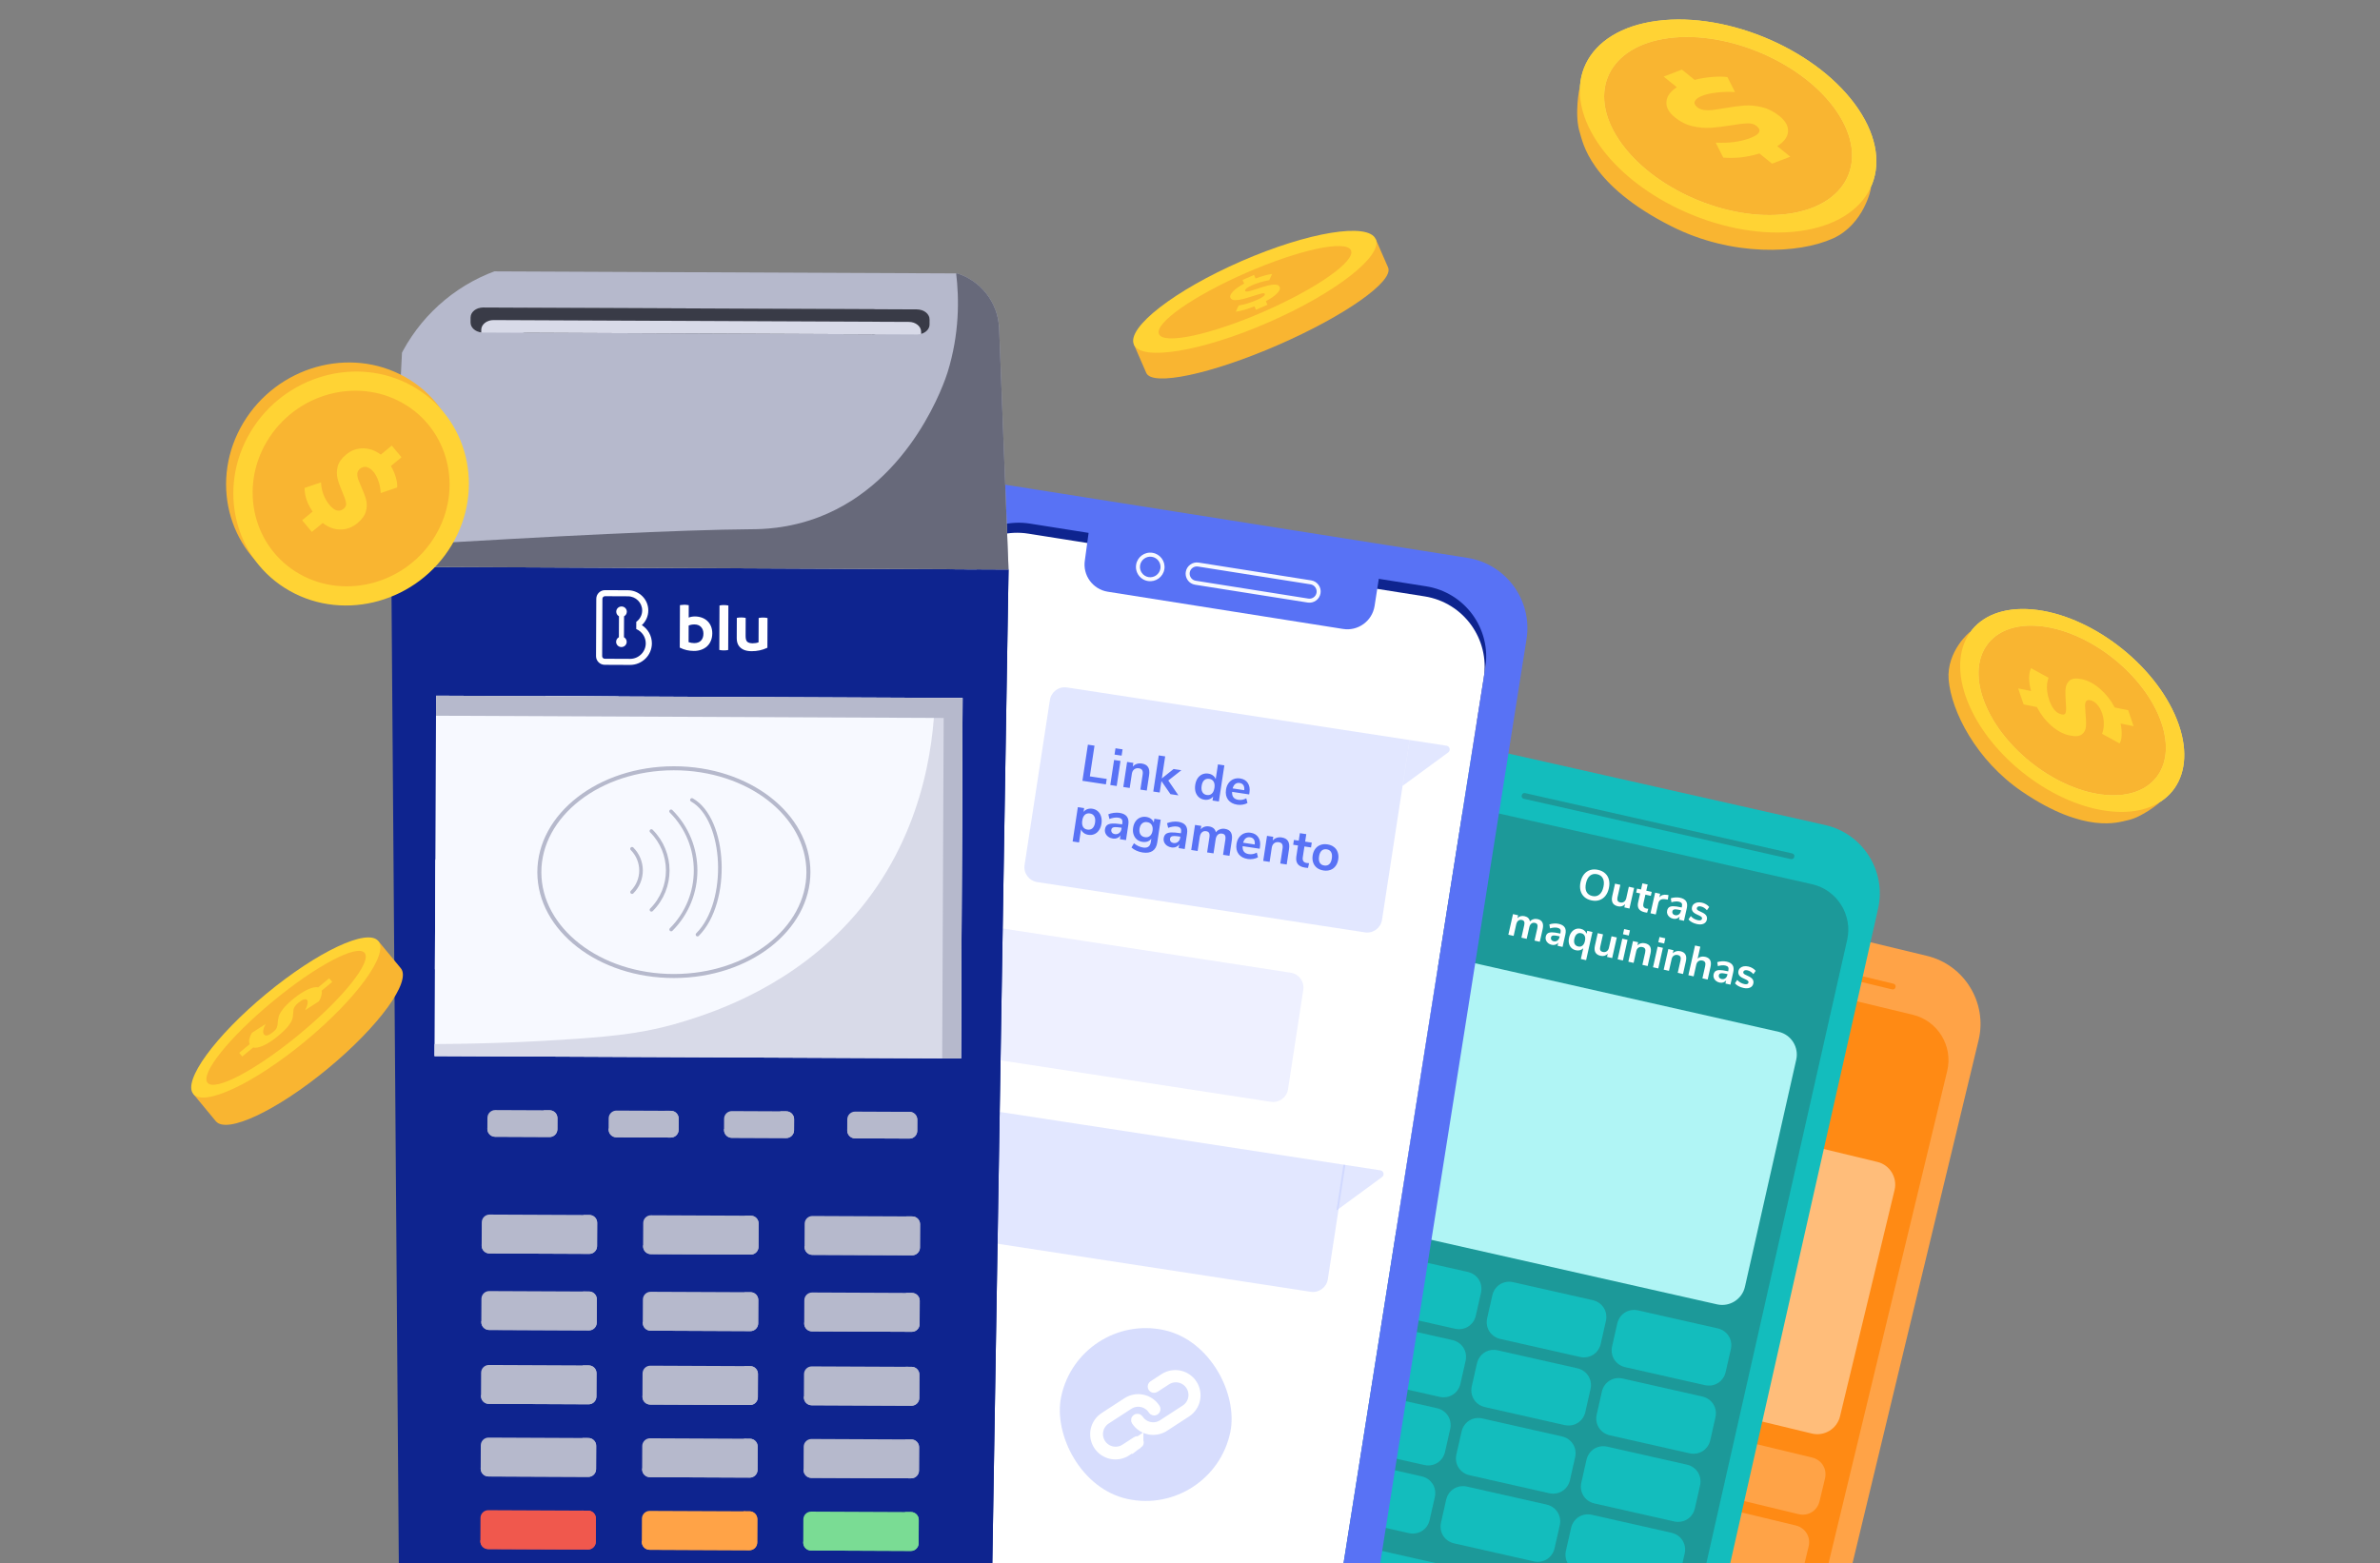 <svg width="274" height="180" viewBox="0 0 274 180" fill="none" xmlns="http://www.w3.org/2000/svg">
<rect x="0" y="0" width="274" height="180" fill="#808080" stroke="none"/>
<g clip-path="url(#clip0_369_5226)">
<g clip-path="url(#clip1_369_5226)">
<path d="M197.983 209.102L161.495 200.307C157.194 199.271 154.524 194.904 155.56 190.604L175.661 107.202C176.698 102.901 181.064 100.231 185.365 101.267L221.853 110.061C226.154 111.098 228.824 115.464 227.788 119.765L207.687 203.167C206.65 207.467 202.284 210.138 197.983 209.102Z" fill="#FFA347"/>
<path d="M217.822 113.915L187.198 106.534C187.002 106.487 186.903 106.325 186.95 106.13C186.997 105.935 187.159 105.836 187.355 105.883L217.979 113.263C218.174 113.311 218.273 113.472 218.226 113.668C218.179 113.863 218.017 113.962 217.822 113.915Z" fill="#FF8A14"/>
<path d="M200.118 200.243L163.63 191.449C160.763 190.758 158.982 187.847 159.673 184.98L177.262 112.003C177.952 109.136 180.864 107.356 183.73 108.047L220.219 116.841C223.086 117.532 224.866 120.443 224.175 123.31L206.587 196.287C205.896 199.154 202.985 200.934 200.118 200.243Z" fill="#FF8A14"/>
<path d="M178.381 167.427L169.259 165.229C168.151 164.962 167.509 163.911 167.775 162.803L168.404 160.197C168.671 159.089 169.722 158.446 170.829 158.713L179.952 160.912C181.059 161.179 181.702 162.23 181.435 163.337L180.807 165.944C180.54 167.051 179.489 167.694 178.381 167.427Z" fill="#FFA347"/>
<path d="M192.715 170.882L183.593 168.684C182.485 168.417 181.842 167.366 182.109 166.258L182.737 163.652C183.004 162.544 184.056 161.901 185.163 162.168L194.285 164.366C195.393 164.633 196.036 165.685 195.769 166.792L195.141 169.399C194.874 170.506 193.823 171.149 192.715 170.882Z" fill="#FFA347"/>
<path d="M207.049 174.337L197.927 172.139C196.819 171.872 196.176 170.821 196.443 169.713L197.071 167.107C197.338 165.999 198.39 165.356 199.497 165.623L208.619 167.821C209.727 168.088 210.37 169.14 210.103 170.247L209.475 172.854C209.208 173.961 208.157 174.604 207.049 174.337Z" fill="#FFA347"/>
<path d="M176.496 175.246L167.374 173.048C166.266 172.781 165.624 171.73 165.89 170.622L166.519 168.016C166.786 166.908 167.837 166.265 168.944 166.532L178.067 168.73C179.174 168.997 179.817 170.049 179.55 171.156L178.922 173.763C178.655 174.87 177.604 175.513 176.496 175.246Z" fill="#FFA347"/>
<path d="M190.831 178.702L181.709 176.503C180.601 176.236 179.958 175.185 180.225 174.077L180.853 171.471C181.12 170.363 182.171 169.72 183.279 169.987L192.401 172.186C193.509 172.453 194.152 173.504 193.885 174.612L193.257 177.218C192.99 178.326 191.938 178.968 190.831 178.702Z" fill="#FFA347"/>
<path d="M205.165 182.156L196.043 179.958C194.935 179.691 194.292 178.64 194.559 177.532L195.188 174.926C195.455 173.818 196.506 173.175 197.613 173.442L206.736 175.641C207.843 175.908 208.486 176.959 208.219 178.066L207.591 180.673C207.324 181.78 206.273 182.423 205.165 182.156Z" fill="#FFA347"/>
<path d="M174.613 183.066L165.491 180.867C164.383 180.6 163.74 179.549 164.007 178.441L164.635 175.835C164.902 174.727 165.953 174.084 167.061 174.351L176.183 176.55C177.291 176.817 177.934 177.868 177.667 178.976L177.039 181.582C176.772 182.69 175.721 183.333 174.613 183.066Z" fill="#FFA347"/>
<path d="M188.947 186.52L179.825 184.322C178.717 184.055 178.074 183.003 178.341 181.896L178.97 179.289C179.237 178.182 180.288 177.539 181.395 177.806L190.518 180.004C191.625 180.271 192.268 181.323 192.001 182.43L191.373 185.037C191.106 186.144 190.055 186.787 188.947 186.52Z" fill="#FFA347"/>
<path d="M208.598 165.058L172.11 156.264C170.677 155.919 169.786 154.463 170.132 153.03L176.413 126.967C176.759 125.533 178.214 124.643 179.648 124.989L216.136 133.783C217.57 134.128 218.46 135.584 218.114 137.017L211.833 163.08C211.487 164.514 210.032 165.404 208.598 165.058Z" fill="#FFBD7A"/>
<path d="M187.702 194.375L151.091 186.106C146.776 185.131 144.043 180.803 145.017 176.489L163.918 92.806C164.893 88.491 169.22 85.758 173.535 86.733L210.146 95.002C214.461 95.977 217.194 100.304 216.219 104.619L197.319 188.302C196.344 192.616 192.016 195.349 187.702 194.375Z" fill="#13BDBD"/>
<path d="M206.171 98.914L175.444 91.974C175.247 91.929 175.146 91.769 175.191 91.573C175.235 91.377 175.395 91.276 175.591 91.32L206.318 98.26C206.515 98.304 206.616 98.465 206.571 98.661C206.527 98.857 206.367 98.958 206.171 98.914Z" fill="#1C9999"/>
<path d="M189.709 185.487L153.097 177.218C150.221 176.568 148.399 173.683 149.049 170.807L165.587 97.585C166.236 94.708 169.122 92.886 171.998 93.536L208.609 101.805C211.486 102.455 213.308 105.34 212.658 108.216L196.12 181.438C195.47 184.315 192.585 186.137 189.709 185.487Z" fill="#1C9999"/>
<path d="M167.503 152.988L158.351 150.921C157.239 150.67 156.581 149.628 156.832 148.516L157.423 145.901C157.674 144.79 158.716 144.132 159.827 144.383L168.98 146.45C170.091 146.701 170.749 147.743 170.498 148.854L169.908 151.47C169.657 152.581 168.615 153.239 167.503 152.988Z" fill="#13BDBD"/>
<path d="M181.885 156.236L172.732 154.168C171.621 153.917 170.963 152.876 171.214 151.764L171.805 149.149C172.056 148.038 173.097 147.38 174.209 147.631L183.362 149.698C184.473 149.949 185.131 150.991 184.88 152.102L184.289 154.717C184.038 155.829 182.996 156.487 181.885 156.236Z" fill="#13BDBD"/>
<path d="M196.268 159.484L187.115 157.417C186.003 157.166 185.345 156.124 185.596 155.013L186.187 152.398C186.438 151.286 187.48 150.628 188.591 150.879L197.744 152.947C198.856 153.198 199.514 154.239 199.263 155.351L198.672 157.966C198.421 159.077 197.379 159.735 196.268 159.484Z" fill="#13BDBD"/>
<path d="M165.731 160.832L156.579 158.765C155.467 158.514 154.809 157.472 155.06 156.361L155.651 153.746C155.902 152.634 156.944 151.976 158.055 152.227L167.208 154.295C168.319 154.546 168.977 155.588 168.726 156.699L168.136 159.314C167.885 160.425 166.843 161.083 165.731 160.832Z" fill="#13BDBD"/>
<path d="M180.113 164.081L170.961 162.013C169.849 161.762 169.191 160.72 169.442 159.609L170.033 156.994C170.284 155.883 171.326 155.225 172.437 155.476L181.59 157.543C182.701 157.794 183.359 158.836 183.108 159.947L182.518 162.562C182.267 163.674 181.225 164.332 180.113 164.081Z" fill="#13BDBD"/>
<path d="M194.496 167.33L185.343 165.263C184.231 165.012 183.573 163.97 183.825 162.858L184.415 160.243C184.666 159.132 185.708 158.474 186.819 158.725L195.972 160.792C197.084 161.043 197.742 162.085 197.491 163.197L196.9 165.812C196.649 166.923 195.607 167.581 194.496 167.33Z" fill="#13BDBD"/>
<path d="M163.959 168.677L154.806 166.609C153.695 166.358 153.037 165.316 153.288 164.205L153.879 161.59C154.13 160.479 155.172 159.821 156.283 160.072L165.436 162.139C166.547 162.39 167.205 163.432 166.954 164.543L166.364 167.158C166.112 168.27 165.071 168.928 163.959 168.677Z" fill="#13BDBD"/>
<path d="M178.342 171.926L169.189 169.859C168.078 169.608 167.42 168.566 167.671 167.455L168.262 164.84C168.513 163.728 169.554 163.07 170.666 163.321L179.819 165.389C180.93 165.64 181.588 166.682 181.337 167.793L180.746 170.408C180.495 171.519 179.453 172.177 178.342 171.926Z" fill="#13BDBD"/>
<path d="M192.724 175.175L183.571 173.108C182.46 172.857 181.802 171.815 182.053 170.704L182.644 168.089C182.895 166.977 183.937 166.319 185.048 166.57L194.201 168.637C195.312 168.888 195.97 169.93 195.719 171.042L195.128 173.657C194.877 174.768 193.836 175.426 192.724 175.175Z" fill="#13BDBD"/>
<path d="M162.188 176.522L153.035 174.455C151.924 174.204 151.266 173.162 151.517 172.051L152.108 169.436C152.359 168.324 153.4 167.666 154.512 167.917L163.665 169.985C164.776 170.236 165.434 171.278 165.183 172.389L164.592 175.004C164.341 176.115 163.299 176.773 162.188 176.522Z" fill="#13BDBD"/>
<path d="M176.571 179.772L167.418 177.705C166.307 177.454 165.649 176.412 165.9 175.3L166.49 172.685C166.741 171.574 167.783 170.916 168.895 171.167L178.047 173.234C179.159 173.485 179.817 174.527 179.566 175.638L178.975 178.253C178.724 179.365 177.682 180.023 176.571 179.772Z" fill="#13BDBD"/>
<path d="M190.952 183.02L181.8 180.953C180.688 180.702 180.03 179.66 180.281 178.549L180.872 175.933C181.123 174.822 182.165 174.164 183.276 174.415L192.429 176.482C193.54 176.733 194.198 177.775 193.947 178.887L193.357 181.502C193.106 182.613 192.064 183.271 190.952 183.02Z" fill="#13BDBD"/>
<path d="M197.682 150.184L161.071 141.915C159.633 141.59 158.722 140.147 159.047 138.709L164.953 112.558C165.278 111.12 166.72 110.209 168.159 110.534L204.77 118.803C206.208 119.128 207.119 120.571 206.794 122.009L200.888 148.16C200.563 149.598 199.12 150.509 197.682 150.184Z" fill="#B0F5F5"/>
<path d="M183.2 103.667C182.867 103.592 182.594 103.456 182.38 103.258C182.169 103.061 182.027 102.815 181.954 102.52C181.881 102.225 181.885 101.899 181.965 101.543C182.045 101.188 182.179 100.893 182.367 100.66C182.56 100.425 182.795 100.264 183.073 100.176C183.351 100.089 183.656 100.083 183.989 100.158C184.323 100.233 184.595 100.369 184.805 100.566C185.019 100.764 185.161 101.01 185.231 101.304C185.304 101.596 185.301 101.92 185.221 102.276C185.141 102.632 185.005 102.927 184.813 103.163C184.62 103.398 184.385 103.559 184.107 103.647C183.833 103.734 183.53 103.741 183.2 103.667ZM183.313 103.167C183.627 103.238 183.895 103.184 184.119 103.007C184.345 102.83 184.504 102.539 184.595 102.135C184.686 101.731 184.667 101.402 184.537 101.148C184.411 100.892 184.191 100.729 183.877 100.658C183.56 100.587 183.288 100.64 183.061 100.816C182.839 100.991 182.682 101.28 182.591 101.684C182.5 102.089 182.517 102.419 182.643 102.675C182.773 102.932 182.996 103.096 183.313 103.167ZM188.127 102.236L187.594 104.609L187.002 104.476L187.084 104.112C186.98 104.225 186.857 104.302 186.715 104.345C186.574 104.385 186.424 104.387 186.265 104.351C185.683 104.22 185.465 103.828 185.612 103.174L185.934 101.743L186.541 101.879L186.217 103.316C186.18 103.484 186.186 103.616 186.235 103.712C186.285 103.808 186.383 103.873 186.528 103.906C186.697 103.943 186.843 103.919 186.968 103.831C187.097 103.741 187.182 103.604 187.224 103.42L187.521 102.1L188.127 102.236ZM189.532 104.607C189.603 104.623 189.679 104.634 189.759 104.642L189.628 105.087C189.529 105.075 189.439 105.06 189.358 105.041C189.025 104.967 188.796 104.835 188.672 104.648C188.548 104.457 188.52 104.209 188.589 103.905L188.821 102.871L188.365 102.769L188.468 102.313L188.924 102.415L189.083 101.707L189.69 101.843L189.53 102.552L190.156 102.692L190.054 103.148L189.428 103.008L189.198 104.032C189.126 104.349 189.238 104.54 189.532 104.607ZM192.012 103.579L191.65 103.533C191.24 103.485 190.993 103.644 190.911 104.009L190.623 105.29L190.016 105.154L190.55 102.781L191.128 102.911L191.034 103.328C191.221 103.071 191.51 102.973 191.9 103.034L192.088 103.06L192.012 103.579ZM193.431 103.367C193.764 103.442 193.993 103.579 194.119 103.777C194.244 103.975 194.269 104.243 194.193 104.579L193.869 106.02L193.291 105.89L193.373 105.526C193.29 105.64 193.18 105.719 193.045 105.764C192.912 105.809 192.768 105.814 192.613 105.779C192.455 105.743 192.318 105.678 192.203 105.584C192.088 105.491 192.006 105.379 191.957 105.249C191.908 105.119 191.899 104.984 191.931 104.845C191.97 104.67 192.045 104.543 192.155 104.462C192.268 104.382 192.43 104.342 192.64 104.342C192.851 104.342 193.133 104.381 193.486 104.461L193.607 104.488L193.632 104.376C193.668 104.215 193.659 104.09 193.604 104.003C193.552 103.916 193.445 103.855 193.283 103.819C193.157 103.79 193.019 103.783 192.87 103.797C192.725 103.809 192.577 103.838 192.427 103.886L192.351 103.431C192.502 103.376 192.678 103.343 192.878 103.33C193.078 103.317 193.262 103.33 193.431 103.367ZM192.833 105.369C192.994 105.406 193.137 105.382 193.262 105.297C193.39 105.211 193.473 105.082 193.512 104.91L193.535 104.808L193.447 104.789C193.231 104.74 193.06 104.712 192.936 104.704C192.812 104.697 192.719 104.711 192.656 104.748C192.593 104.785 192.553 104.846 192.534 104.93C192.51 105.033 192.527 105.127 192.583 105.211C192.639 105.292 192.723 105.344 192.833 105.369ZM195.35 106.394C195.14 106.347 194.952 106.277 194.785 106.186C194.622 106.095 194.49 105.987 194.389 105.862L194.654 105.478C194.865 105.719 195.134 105.876 195.46 105.95C195.599 105.981 195.71 105.982 195.791 105.953C195.876 105.924 195.927 105.868 195.946 105.784C195.962 105.713 195.949 105.652 195.906 105.601C195.866 105.552 195.785 105.496 195.663 105.435L195.294 105.26C195.085 105.162 194.94 105.046 194.858 104.912C194.776 104.778 194.754 104.624 194.794 104.449C194.826 104.303 194.895 104.185 195.001 104.093C195.111 103.999 195.245 103.937 195.405 103.908C195.567 103.88 195.746 103.888 195.94 103.932C196.108 103.97 196.264 104.032 196.408 104.119C196.554 104.206 196.677 104.31 196.776 104.431L196.513 104.805C196.307 104.572 196.081 104.428 195.836 104.372C195.703 104.342 195.594 104.343 195.509 104.375C195.423 104.407 195.371 104.467 195.351 104.554C195.337 104.619 195.347 104.677 195.383 104.729C195.422 104.782 195.491 104.832 195.589 104.878L195.971 105.061C196.196 105.165 196.35 105.287 196.435 105.425C196.52 105.56 196.542 105.717 196.502 105.899C196.452 106.119 196.324 106.273 196.117 106.363C195.91 106.452 195.654 106.463 195.35 106.394ZM177.017 105.826C177.286 105.886 177.468 106.012 177.564 106.204C177.661 106.392 177.673 106.652 177.599 106.982L177.271 108.437L176.665 108.301L176.987 106.869C177.027 106.688 177.026 106.55 176.983 106.456C176.94 106.358 176.851 106.293 176.715 106.263C176.553 106.226 176.415 106.253 176.299 106.343C176.184 106.432 176.104 106.576 176.06 106.773L175.762 108.098L175.155 107.962L175.477 106.53C175.518 106.349 175.517 106.211 175.474 106.116C175.434 106.019 175.345 105.955 175.206 105.923C175.047 105.888 174.91 105.915 174.795 106.004C174.68 106.094 174.6 106.238 174.556 106.435L174.258 107.76L173.651 107.623L174.185 105.25L174.777 105.383L174.701 105.718C174.802 105.605 174.922 105.53 175.063 105.494C175.204 105.454 175.356 105.452 175.518 105.489C175.877 105.57 176.081 105.772 176.131 106.096C176.236 105.973 176.368 105.889 176.524 105.843C176.681 105.793 176.846 105.788 177.017 105.826ZM179.454 106.374C179.787 106.449 180.016 106.585 180.142 106.784C180.267 106.982 180.292 107.249 180.216 107.586L179.892 109.027L179.314 108.897L179.396 108.533C179.313 108.647 179.203 108.726 179.068 108.77C178.935 108.815 178.791 108.82 178.636 108.785C178.478 108.75 178.341 108.685 178.226 108.591C178.111 108.497 178.029 108.385 177.98 108.255C177.931 108.125 177.923 107.991 177.954 107.852C177.993 107.677 178.068 107.549 178.178 107.469C178.291 107.389 178.453 107.349 178.663 107.349C178.874 107.348 179.156 107.388 179.509 107.467L179.63 107.494L179.655 107.383C179.691 107.221 179.682 107.097 179.627 107.009C179.575 106.923 179.468 106.862 179.306 106.825C179.18 106.797 179.042 106.79 178.893 106.804C178.748 106.815 178.6 106.845 178.45 106.893L178.374 106.437C178.525 106.383 178.701 106.349 178.901 106.336C179.101 106.324 179.285 106.336 179.454 106.374ZM178.856 108.376C179.017 108.412 179.16 108.388 179.285 108.304C179.413 108.217 179.496 108.088 179.535 107.917L179.558 107.815L179.471 107.795C179.254 107.746 179.083 107.718 178.959 107.711C178.835 107.703 178.742 107.718 178.679 107.755C178.616 107.792 178.576 107.852 178.557 107.936C178.533 108.04 178.55 108.134 178.606 108.218C178.662 108.298 178.746 108.351 178.856 108.376ZM183.333 107.308L182.603 110.554L181.996 110.418L182.276 109.171C182.176 109.284 182.05 109.363 181.897 109.406C181.748 109.448 181.59 109.449 181.422 109.412C181.215 109.365 181.043 109.274 180.907 109.138C180.771 109.002 180.679 108.832 180.63 108.627C180.584 108.423 180.588 108.198 180.644 107.952C180.699 107.706 180.791 107.499 180.921 107.331C181.055 107.161 181.212 107.041 181.394 106.974C181.579 106.906 181.773 106.896 181.977 106.942C182.149 106.98 182.292 107.052 182.408 107.156C182.528 107.258 182.609 107.383 182.65 107.531L182.731 107.172L183.333 107.308ZM181.693 108.978C181.884 109.021 182.046 108.988 182.179 108.878C182.316 108.77 182.411 108.594 182.466 108.351C182.521 108.106 182.51 107.904 182.433 107.748C182.36 107.592 182.226 107.492 182.032 107.448C181.841 107.405 181.677 107.44 181.539 107.552C181.402 107.664 181.306 107.842 181.25 108.088C181.197 108.328 181.208 108.526 181.285 108.682C181.363 108.836 181.499 108.934 181.693 108.978ZM186.136 107.938L185.602 110.311L185.01 110.178L185.092 109.814C184.988 109.927 184.865 110.004 184.723 110.047C184.582 110.087 184.432 110.089 184.273 110.053C183.691 109.922 183.473 109.53 183.62 108.876L183.942 107.445L184.549 107.581L184.226 109.017C184.188 109.186 184.194 109.318 184.244 109.414C184.293 109.51 184.391 109.575 184.537 109.607C184.705 109.645 184.851 109.62 184.976 109.533C185.105 109.443 185.191 109.306 185.232 109.121L185.529 107.802L186.136 107.938ZM186.233 110.453L186.767 108.08L187.374 108.216L186.84 110.589L186.233 110.453ZM186.981 106.971L187.65 107.121L187.516 107.718L186.847 107.568L186.981 106.971ZM189.39 108.609C189.675 108.673 189.869 108.801 189.972 108.994C190.074 109.187 190.089 109.447 190.015 109.774L189.688 111.23L189.081 111.093L189.401 109.672C189.443 109.487 189.437 109.345 189.385 109.245C189.336 109.145 189.237 109.079 189.088 109.046C188.914 109.006 188.76 109.03 188.629 109.116C188.501 109.202 188.416 109.338 188.374 109.522L188.072 110.866L187.465 110.73L187.999 108.357L188.591 108.49L188.512 108.844C188.622 108.73 188.754 108.652 188.905 108.612C189.057 108.571 189.219 108.57 189.39 108.609ZM190.304 111.368L190.838 108.995L191.444 109.132L190.911 111.505L190.304 111.368ZM191.052 107.886L191.721 108.037L191.587 108.634L190.917 108.483L191.052 107.886ZM193.461 109.524C193.746 109.588 193.94 109.717 194.042 109.91C194.145 110.103 194.16 110.363 194.086 110.69L193.759 112.145L193.152 112.009L193.472 110.587C193.514 110.403 193.508 110.26 193.456 110.16C193.407 110.061 193.308 109.994 193.159 109.961C192.984 109.922 192.831 109.945 192.7 110.031C192.572 110.118 192.487 110.253 192.445 110.438L192.143 111.782L191.536 111.646L192.07 109.273L192.662 109.406L192.582 109.76C192.693 109.645 192.824 109.568 192.976 109.527C193.128 109.487 193.29 109.486 193.461 109.524ZM196.3 110.163C196.585 110.227 196.778 110.355 196.881 110.548C196.984 110.741 196.999 111.001 196.925 111.328L196.598 112.784L195.991 112.647L196.311 111.226C196.352 111.041 196.347 110.899 196.295 110.799C196.246 110.699 196.147 110.633 195.998 110.599C195.823 110.56 195.67 110.584 195.539 110.669C195.41 110.756 195.325 110.892 195.284 111.076L194.982 112.42L194.375 112.284L195.144 108.863L195.751 108.999L195.441 110.377C195.55 110.269 195.679 110.198 195.826 110.163C195.977 110.126 196.135 110.126 196.3 110.163ZM198.78 110.72C199.113 110.795 199.342 110.932 199.468 111.13C199.593 111.328 199.618 111.595 199.542 111.932L199.218 113.373L198.64 113.243L198.722 112.879C198.639 112.993 198.529 113.072 198.394 113.116C198.261 113.161 198.117 113.166 197.962 113.131C197.804 113.096 197.667 113.031 197.552 112.937C197.437 112.843 197.355 112.732 197.306 112.602C197.257 112.472 197.249 112.337 197.28 112.198C197.319 112.023 197.394 111.896 197.504 111.815C197.617 111.735 197.779 111.695 197.989 111.695C198.2 111.695 198.482 111.734 198.835 111.814L198.956 111.841L198.981 111.729C199.017 111.567 199.008 111.443 198.953 111.356C198.901 111.269 198.794 111.208 198.632 111.172C198.506 111.143 198.368 111.136 198.219 111.15C198.074 111.161 197.926 111.191 197.776 111.239L197.7 110.783C197.851 110.729 198.027 110.696 198.227 110.683C198.427 110.67 198.611 110.682 198.78 110.72ZM198.182 112.722C198.343 112.758 198.486 112.734 198.611 112.65C198.739 112.564 198.822 112.434 198.861 112.263L198.884 112.161L198.797 112.141C198.58 112.093 198.409 112.065 198.285 112.057C198.161 112.05 198.068 112.064 198.005 112.101C197.942 112.138 197.902 112.199 197.883 112.283C197.859 112.386 197.876 112.48 197.932 112.564C197.988 112.645 198.072 112.697 198.182 112.722ZM200.699 113.747C200.489 113.7 200.301 113.63 200.134 113.538C199.971 113.447 199.839 113.34 199.738 113.215L200.003 112.831C200.214 113.072 200.483 113.229 200.809 113.303C200.948 113.334 201.059 113.335 201.14 113.306C201.225 113.277 201.276 113.221 201.295 113.137C201.311 113.066 201.298 113.005 201.255 112.954C201.215 112.905 201.134 112.849 201.012 112.788L200.643 112.613C200.434 112.515 200.289 112.399 200.207 112.265C200.125 112.131 200.103 111.976 200.143 111.802C200.175 111.656 200.244 111.537 200.35 111.446C200.46 111.351 200.594 111.29 200.754 111.261C200.916 111.233 201.095 111.241 201.289 111.285C201.457 111.322 201.613 111.385 201.757 111.471C201.903 111.559 202.026 111.663 202.125 111.784L201.862 112.158C201.656 111.925 201.43 111.78 201.185 111.725C201.052 111.695 200.943 111.696 200.858 111.728C200.772 111.76 200.72 111.819 200.7 111.907C200.686 111.971 200.696 112.03 200.732 112.082C200.771 112.135 200.84 112.185 200.938 112.231L201.32 112.413C201.545 112.518 201.699 112.64 201.784 112.778C201.869 112.912 201.892 113.07 201.851 113.251C201.801 113.471 201.673 113.626 201.466 113.716C201.259 113.805 201.003 113.815 200.699 113.747Z" fill="white"/>
<path d="M145.23 187.253L99.616 180.032C95.145 179.324 92.097 175.127 92.805 170.66L109.323 66.294C110.031 61.823 114.228 58.775 118.695 59.483L164.314 66.704C168.785 67.412 171.833 71.609 171.126 76.076L154.603 180.441C153.895 184.908 149.698 187.961 145.23 187.253Z" fill="#0E248F"/>
<path d="M144.926 189.216L99.311 181.995C94.84 181.287 91.792 177.09 92.5 172.623L109.018 68.257C109.727 63.786 113.923 60.738 118.39 61.445L164.009 68.666C168.481 69.375 171.529 73.572 170.821 78.038L154.298 182.404C153.59 186.871 149.393 189.923 144.926 189.216Z" fill="white"/>
<path fill-rule="evenodd" clip-rule="evenodd" d="M94.733 186.117L148.294 194.595C152.761 195.303 156.957 192.255 157.666 187.783L175.742 73.6C176.45 69.133 173.402 64.937 168.93 64.228L115.37 55.75C110.903 55.042 106.705 58.095 105.998 62.562L87.922 176.745C87.214 181.212 90.266 185.41 94.733 186.117ZM99.491 180.837L145.105 188.057C149.572 188.765 153.769 185.712 154.477 181.245L171 76.88C171.708 72.413 168.66 68.216 164.188 67.508L118.57 60.287C114.103 59.579 109.906 62.627 109.198 67.099L92.679 171.465C91.971 175.932 95.019 180.128 99.491 180.837Z" fill="#5872F5"/>
<path d="M154.616 72.416L127.535 68.131C125.804 67.857 124.62 66.231 124.898 64.502L125.364 61.08L158.806 66.195L158.249 69.78C157.971 71.51 156.345 72.694 154.616 72.416Z" fill="#5872F5"/>
<path d="M131.544 66.669C131.004 66.329 130.689 65.687 130.797 65.018C130.941 64.121 131.783 63.506 132.68 63.65C133.577 63.794 134.193 64.636 134.049 65.532C133.905 66.429 133.063 67.04 132.166 66.901C131.938 66.866 131.731 66.787 131.544 66.669ZM133.054 64.277C132.923 64.191 132.773 64.135 132.609 64.11C131.962 64.009 131.356 64.452 131.252 65.093C131.152 65.74 131.594 66.346 132.236 66.45C132.883 66.55 133.488 66.108 133.592 65.466C133.667 64.983 133.445 64.52 133.054 64.277Z" fill="#F7F9FF"/>
<path d="M137.101 67.143C136.681 66.877 136.432 66.376 136.514 65.848C136.566 65.511 136.753 65.208 137.031 65.009C137.31 64.805 137.65 64.722 137.991 64.775L150.956 66.826C151.293 66.879 151.595 67.066 151.795 67.344C151.999 67.623 152.081 67.962 152.028 68.304C151.919 69.006 151.257 69.486 150.55 69.376L137.586 67.325C137.408 67.298 137.246 67.231 137.101 67.143ZM151.193 67.4C151.1 67.339 150.994 67.299 150.881 67.281L137.916 65.23C137.465 65.16 137.039 65.468 136.969 65.918C136.899 66.37 137.206 66.795 137.657 66.865L150.626 68.921C151.077 68.992 151.502 68.684 151.572 68.233C151.606 68.015 151.552 67.796 151.421 67.617C151.36 67.528 151.283 67.456 151.193 67.4Z" fill="#F7F9FF"/>
<path opacity="0.2" d="M170.037 82.962L103.609 102.416L101.437 116.131L168.369 93.49L170.037 82.962Z" fill="white"/>
<path opacity="0.2" d="M166.999 101.562L99.13 130.146L96.957 143.866L165.263 112.532L166.999 101.562Z" fill="white"/>
<path d="M109.152 105.942L148.595 111.996C149.539 112.141 150.187 113.024 150.042 113.968L148.285 125.415C148.14 126.359 147.257 127.007 146.313 126.862L108.58 121.071C107.636 120.926 106.988 120.043 107.133 119.099L109.152 105.942Z" fill="#B8C3FF" fill-opacity="0.24"/>
<path d="M105.121 105.323L109.368 105.974L108.558 111.253L104.707 106.006C104.479 105.695 104.74 105.264 105.121 105.323Z" fill="#B8C3FF" fill-opacity="0.24"/>
<path d="M154.886 134.132L115.443 128.078C114.499 127.933 113.617 128.581 113.472 129.525L111.715 140.973C111.57 141.917 112.218 142.8 113.162 142.945L150.895 148.736C151.839 148.881 152.722 148.233 152.867 147.289L154.886 134.132Z" fill="#B8C3FF" fill-opacity="0.4"/>
<path d="M158.917 134.751L154.67 134.099L153.86 139.377L159.107 135.526C159.418 135.299 159.298 134.809 158.917 134.751Z" fill="#B8C3FF" fill-opacity="0.4"/>
<path d="M162.284 85.207L122.842 79.154C121.898 79.009 121.015 79.657 120.87 80.601L117.956 99.59C117.811 100.534 118.459 101.416 119.403 101.561L157.136 107.352C158.08 107.497 158.963 106.85 159.107 105.906L162.284 85.207Z" fill="#B8C3FF" fill-opacity="0.4"/>
<path d="M124.614 89.901L125.245 85.741L126.006 85.856L125.47 89.391L127.412 89.685L127.317 90.311L124.614 89.901ZM127.823 90.388L128.26 87.502L128.998 87.614L128.561 90.499L127.823 90.388ZM128.422 86.156L129.237 86.279L129.127 87.005L128.312 86.882L128.422 86.156ZM131.446 87.912C131.792 87.965 132.035 88.102 132.174 88.325C132.313 88.547 132.353 88.857 132.293 89.254L132.024 91.025L131.286 90.913L131.549 89.183C131.583 88.959 131.564 88.79 131.493 88.674C131.426 88.559 131.302 88.488 131.121 88.461C130.908 88.428 130.727 88.469 130.577 88.584C130.431 88.698 130.341 88.868 130.307 89.092L130.059 90.727L129.321 90.615L129.759 87.729L130.479 87.838L130.413 88.269C130.536 88.123 130.687 88.019 130.865 87.957C131.044 87.895 131.237 87.881 131.446 87.912ZM135.665 91.576L134.75 91.438L133.711 89.934L133.511 91.25L132.773 91.138L133.404 86.978L134.142 87.089L133.757 89.627L135.11 88.546L136.007 88.682L134.5 89.866L135.665 91.576ZM140.956 88.123L140.325 92.283L139.593 92.172L139.664 91.706C139.553 91.854 139.408 91.961 139.229 92.026C139.054 92.092 138.862 92.109 138.654 92.078C138.406 92.04 138.193 91.944 138.015 91.788C137.842 91.633 137.717 91.433 137.641 91.188C137.57 90.94 137.558 90.666 137.603 90.367C137.648 90.068 137.741 89.814 137.881 89.606C138.025 89.399 138.203 89.249 138.414 89.156C138.626 89.063 138.857 89.036 139.109 89.074C139.317 89.106 139.496 89.177 139.644 89.288C139.792 89.399 139.898 89.54 139.96 89.71L140.218 88.011L140.956 88.123ZM138.935 91.535C139.171 91.571 139.364 91.517 139.515 91.375C139.669 91.234 139.769 91.013 139.814 90.714C139.859 90.415 139.829 90.177 139.723 90C139.622 89.82 139.455 89.712 139.223 89.677C138.987 89.641 138.792 89.692 138.638 89.83C138.485 89.967 138.385 90.184 138.341 90.479C138.295 90.778 138.325 91.02 138.43 91.205C138.535 91.39 138.703 91.5 138.935 91.535ZM143.814 91.472L141.849 91.174C141.832 91.445 141.882 91.656 142.001 91.806C142.119 91.957 142.305 92.052 142.561 92.091C142.88 92.139 143.186 92.081 143.481 91.916L143.617 92.456C143.466 92.546 143.284 92.609 143.069 92.645C142.858 92.681 142.65 92.684 142.446 92.653C141.974 92.581 141.62 92.391 141.385 92.082C141.154 91.773 141.074 91.386 141.145 90.922C141.189 90.627 141.288 90.374 141.441 90.164C141.593 89.954 141.785 89.802 142.017 89.708C142.252 89.615 142.506 89.589 142.777 89.63C143.175 89.69 143.468 89.866 143.657 90.156C143.851 90.447 143.913 90.817 143.845 91.265L143.814 91.472ZM142.716 90.152C142.519 90.122 142.351 90.161 142.21 90.269C142.072 90.377 141.972 90.546 141.909 90.778L143.243 90.981C143.271 90.739 143.24 90.549 143.148 90.411C143.057 90.268 142.913 90.182 142.716 90.152ZM125.757 93.118C126.004 93.156 126.215 93.252 126.389 93.407C126.567 93.563 126.691 93.765 126.762 94.013C126.838 94.258 126.853 94.53 126.807 94.829C126.762 95.128 126.667 95.381 126.523 95.589C126.383 95.797 126.207 95.948 125.996 96.04C125.785 96.133 125.553 96.16 125.301 96.122C125.097 96.091 124.92 96.02 124.772 95.909C124.624 95.798 124.518 95.659 124.455 95.493L124.227 96.998L123.489 96.886L124.088 92.938L124.813 93.048L124.747 93.484C124.858 93.336 125.001 93.231 125.175 93.169C125.354 93.104 125.548 93.087 125.757 93.118ZM125.193 95.52C125.425 95.555 125.618 95.504 125.772 95.366C125.926 95.225 126.025 95.008 126.07 94.717C126.115 94.418 126.085 94.176 125.98 93.991C125.876 93.806 125.707 93.696 125.475 93.661C125.239 93.625 125.044 93.678 124.89 93.82C124.739 93.962 124.641 94.183 124.596 94.482C124.551 94.777 124.58 95.015 124.681 95.195C124.786 95.376 124.957 95.484 125.193 95.52ZM128.882 93.592C129.287 93.654 129.573 93.797 129.74 94.024C129.907 94.251 129.959 94.569 129.897 94.978L129.632 96.73L128.929 96.624L128.997 96.181C128.906 96.325 128.782 96.428 128.623 96.493C128.468 96.558 128.297 96.576 128.108 96.548C127.915 96.518 127.746 96.453 127.601 96.35C127.455 96.247 127.348 96.12 127.278 95.969C127.208 95.818 127.186 95.657 127.212 95.488C127.244 95.276 127.323 95.117 127.447 95.011C127.576 94.905 127.766 94.844 128.019 94.826C128.271 94.808 128.612 94.831 129.04 94.896L129.188 94.918L129.209 94.783C129.238 94.586 129.217 94.438 129.143 94.338C129.074 94.239 128.941 94.174 128.744 94.145C128.59 94.121 128.425 94.124 128.247 94.154C128.074 94.18 127.9 94.228 127.724 94.298L127.595 93.759C127.772 93.681 127.979 93.626 128.218 93.594C128.456 93.562 128.677 93.561 128.882 93.592ZM128.336 96.039C128.533 96.069 128.702 96.028 128.843 95.917C128.99 95.802 129.079 95.64 129.11 95.432L129.129 95.308L129.023 95.292C128.759 95.252 128.553 95.233 128.404 95.234C128.254 95.236 128.144 95.261 128.072 95.311C128 95.36 127.956 95.436 127.941 95.538C127.922 95.664 127.949 95.775 128.023 95.871C128.098 95.963 128.202 96.019 128.336 96.039ZM133.628 94.384L133.231 97.004C133.162 97.457 132.984 97.78 132.697 97.974C132.414 98.168 132.029 98.229 131.541 98.155C131.289 98.117 131.052 98.046 130.83 97.944C130.608 97.846 130.419 97.725 130.264 97.581L130.549 97.093C130.874 97.363 131.228 97.528 131.609 97.586C132.121 97.663 132.415 97.45 132.491 96.947L132.548 96.569C132.437 96.717 132.292 96.824 132.113 96.889C131.935 96.951 131.739 96.965 131.527 96.933C131.275 96.895 131.06 96.802 130.881 96.654C130.707 96.503 130.581 96.311 130.504 96.078C130.426 95.845 130.409 95.587 130.452 95.303C130.495 95.02 130.586 94.778 130.725 94.578C130.869 94.374 131.048 94.228 131.262 94.14C131.477 94.048 131.711 94.021 131.963 94.059C132.175 94.091 132.357 94.165 132.509 94.281C132.661 94.392 132.768 94.535 132.83 94.71L132.896 94.273L133.628 94.384ZM131.809 96.39C132.045 96.426 132.239 96.377 132.392 96.243C132.549 96.11 132.648 95.91 132.689 95.642C132.73 95.371 132.695 95.148 132.585 94.975C132.478 94.801 132.307 94.697 132.071 94.661C131.839 94.626 131.644 94.675 131.487 94.808C131.33 94.941 131.231 95.144 131.19 95.415C131.15 95.679 131.185 95.899 131.295 96.077C131.405 96.251 131.576 96.355 131.809 96.39ZM135.642 94.617C136.047 94.678 136.333 94.822 136.5 95.049C136.667 95.275 136.72 95.593 136.657 96.002L136.392 97.755L135.69 97.649L135.757 97.206C135.666 97.349 135.542 97.453 135.383 97.518C135.229 97.583 135.057 97.601 134.868 97.573C134.675 97.543 134.506 97.477 134.361 97.375C134.215 97.272 134.108 97.145 134.038 96.994C133.968 96.843 133.946 96.682 133.972 96.513C134.004 96.301 134.083 96.141 134.207 96.035C134.336 95.93 134.527 95.869 134.779 95.85C135.031 95.832 135.372 95.856 135.801 95.921L135.948 95.943L135.969 95.808C135.998 95.611 135.977 95.463 135.903 95.363C135.834 95.264 135.701 95.199 135.504 95.17C135.35 95.146 135.185 95.149 135.007 95.179C134.834 95.205 134.66 95.253 134.485 95.323L134.355 94.784C134.532 94.706 134.739 94.651 134.978 94.619C135.216 94.587 135.437 94.586 135.642 94.617ZM135.096 97.064C135.293 97.094 135.462 97.053 135.604 96.942C135.75 96.827 135.839 96.665 135.87 96.457L135.889 96.333L135.783 96.317C135.519 96.277 135.313 96.257 135.164 96.259C135.015 96.26 134.904 96.286 134.832 96.335C134.76 96.385 134.717 96.461 134.701 96.563C134.682 96.689 134.709 96.8 134.783 96.896C134.858 96.987 134.962 97.043 135.096 97.064ZM141.018 95.432C141.345 95.482 141.574 95.617 141.705 95.838C141.838 96.055 141.873 96.365 141.812 96.766L141.544 98.536L140.806 98.424L141.07 96.684C141.104 96.463 141.09 96.298 141.031 96.189C140.971 96.075 140.859 96.006 140.694 95.981C140.497 95.951 140.334 95.994 140.203 96.111C140.073 96.228 139.989 96.407 139.953 96.647L139.709 98.258L138.971 98.146L139.235 96.405C139.268 96.185 139.255 96.02 139.195 95.91C139.14 95.797 139.028 95.728 138.858 95.702C138.666 95.673 138.504 95.717 138.374 95.834C138.243 95.951 138.16 96.13 138.123 96.37L137.879 97.981L137.141 97.869L137.579 94.983L138.299 95.092L138.237 95.499C138.348 95.355 138.486 95.255 138.651 95.2C138.817 95.141 138.998 95.126 139.195 95.156C139.632 95.222 139.893 95.447 139.98 95.83C140.096 95.675 140.246 95.562 140.43 95.494C140.614 95.421 140.81 95.4 141.018 95.432ZM145.024 97.724L143.059 97.426C143.042 97.697 143.092 97.908 143.21 98.058C143.328 98.209 143.515 98.304 143.771 98.343C144.09 98.391 144.396 98.333 144.691 98.168L144.826 98.708C144.676 98.798 144.493 98.861 144.279 98.897C144.068 98.933 143.86 98.936 143.656 98.905C143.184 98.833 142.83 98.643 142.595 98.334C142.364 98.025 142.284 97.638 142.354 97.174C142.399 96.879 142.498 96.626 142.65 96.416C142.803 96.206 142.995 96.054 143.227 95.96C143.462 95.867 143.716 95.841 143.987 95.882C144.384 95.942 144.678 96.118 144.867 96.408C145.061 96.699 145.123 97.069 145.055 97.517L145.024 97.724ZM143.926 96.404C143.729 96.374 143.561 96.413 143.419 96.52C143.282 96.629 143.182 96.799 143.119 97.03L144.453 97.233C144.481 96.991 144.449 96.802 144.358 96.663C144.267 96.52 144.123 96.434 143.926 96.404ZM147.553 96.423C147.899 96.475 148.142 96.613 148.281 96.835C148.421 97.057 148.46 97.367 148.4 97.765L148.132 99.535L147.394 99.423L147.656 97.694C147.69 97.47 147.672 97.3 147.601 97.185C147.533 97.07 147.409 96.999 147.228 96.971C147.016 96.939 146.835 96.98 146.685 97.094C146.538 97.209 146.448 97.378 146.414 97.602L146.166 99.237L145.429 99.125L145.866 96.24L146.586 96.349L146.521 96.779C146.644 96.633 146.794 96.529 146.973 96.468C147.151 96.406 147.345 96.391 147.553 96.423ZM150.433 99.365C150.52 99.378 150.611 99.386 150.707 99.388L150.589 99.932C150.469 99.926 150.36 99.915 150.261 99.9C149.856 99.839 149.571 99.701 149.407 99.487C149.242 99.269 149.188 98.975 149.244 98.605L149.435 97.348L148.88 97.264L148.964 96.709L149.519 96.793L149.65 95.932L150.387 96.043L150.257 96.905L151.018 97.02L150.934 97.575L150.173 97.46L149.984 98.705C149.925 99.091 150.075 99.311 150.433 99.365ZM152.368 100.226C152.073 100.181 151.823 100.081 151.617 99.925C151.415 99.769 151.271 99.568 151.183 99.322C151.096 99.075 151.075 98.8 151.121 98.497C151.167 98.194 151.268 97.94 151.424 97.734C151.58 97.524 151.778 97.375 152.017 97.287C152.26 97.199 152.529 97.177 152.824 97.222C153.119 97.267 153.367 97.367 153.569 97.522C153.775 97.678 153.919 97.879 154.003 98.125C154.091 98.368 154.112 98.641 154.066 98.944C154.02 99.246 153.919 99.503 153.762 99.713C153.609 99.923 153.412 100.072 153.169 100.16C152.93 100.248 152.663 100.27 152.368 100.226ZM152.449 99.652C152.689 99.689 152.884 99.638 153.034 99.499C153.183 99.361 153.282 99.139 153.328 98.832C153.374 98.529 153.346 98.289 153.244 98.113C153.143 97.932 152.974 97.824 152.738 97.788C152.502 97.753 152.306 97.805 152.152 97.947C152.002 98.085 151.905 98.306 151.859 98.609C151.812 98.916 151.84 99.157 151.942 99.334C152.044 99.51 152.213 99.617 152.449 99.652Z" fill="#5872F5"/>
<path d="M166.532 85.86L162.285 85.208L161.475 90.487L166.722 86.636C167.033 86.408 166.913 85.918 166.532 85.86Z" fill="#B8C3FF" fill-opacity="0.4"/>
<g clip-path="url(#clip2_369_5226)">
<path d="M45.919 180.589C45.959 185.948 50.303 190.279 55.663 190.302L104.396 190.517C109.755 190.54 114.137 186.248 114.226 180.889L116.111 65.574L45.048 65.261L45.919 180.589Z" fill="#0E248F"/>
<path d="M72.164 70.434C72.165 70.102 71.895 69.831 71.558 69.829C71.22 69.828 70.947 70.095 70.946 70.428C70.945 70.656 71.072 70.855 71.261 70.957L71.25 73.37C71.06 73.471 70.932 73.669 70.931 73.896C70.929 74.228 71.199 74.5 71.537 74.501C71.875 74.503 72.147 74.236 72.149 73.902C72.15 73.674 72.023 73.475 71.834 73.373L71.845 70.96C72.034 70.859 72.163 70.662 72.164 70.434Z" fill="white"/>
<path d="M73.892 71.98C74.357 71.549 74.633 70.944 74.636 70.294C74.642 69.013 73.592 67.967 72.296 67.961L69.659 67.949C69.104 67.947 68.651 68.391 68.648 68.939L68.619 75.547C68.617 76.095 69.067 76.544 69.621 76.546L72.523 76.559C73.91 76.565 75.043 75.456 75.049 74.085C75.05 73.214 74.604 72.43 73.892 71.98ZM72.526 75.862L69.624 75.849C69.457 75.849 69.323 75.715 69.324 75.55L69.353 68.942C69.354 68.778 69.489 68.645 69.656 68.646L72.293 68.658C73.201 68.662 73.935 69.396 73.931 70.291C73.929 70.816 73.674 71.298 73.252 71.598L73.249 72.428C73.911 72.711 74.347 73.353 74.344 74.079C74.339 75.067 73.523 75.867 72.526 75.862Z" fill="white"/>
<path d="M81.438 71.501C81.256 71.331 81.043 71.202 80.799 71.113C80.555 71.026 80.291 70.98 80.012 70.978C79.75 70.977 79.508 71.021 79.286 71.106L79.293 69.683L79.233 69.672C79.076 69.644 78.926 69.632 78.789 69.631C78.663 69.631 78.51 69.644 78.339 69.668L78.28 69.677L78.258 74.563L78.297 74.583C78.766 74.822 79.299 74.946 79.879 74.949C80.184 74.95 80.472 74.904 80.732 74.81C80.995 74.717 81.224 74.58 81.412 74.405C81.6 74.23 81.746 74.012 81.848 73.76C81.95 73.51 82.001 73.228 82.002 72.926C82.004 72.633 81.954 72.362 81.858 72.121C81.76 71.879 81.62 71.671 81.438 71.501ZM79.282 72.028C79.474 71.941 79.698 71.897 79.947 71.898C80.275 71.9 80.523 71.995 80.707 72.192C80.891 72.387 80.984 72.647 80.982 72.963C80.981 73.298 80.886 73.566 80.701 73.76C80.517 73.953 80.254 74.048 79.921 74.047C79.695 74.046 79.479 74.009 79.274 73.936L79.282 72.028Z" fill="white"/>
<path d="M83.336 69.667C83.163 69.666 83.012 69.679 82.889 69.706L82.834 69.717L82.812 74.833L82.869 74.845C83.001 74.872 83.154 74.886 83.323 74.887C83.507 74.888 83.66 74.875 83.779 74.849L83.834 74.838L83.856 69.719L83.799 69.708C83.672 69.682 83.514 69.668 83.336 69.667Z" fill="white"/>
<path d="M88.307 71.148C88.18 71.121 88.027 71.107 87.853 71.106C87.68 71.105 87.527 71.118 87.399 71.144L87.342 71.155L87.33 73.956C87.129 74.032 86.901 74.069 86.652 74.068C86.367 74.067 86.157 74.007 86.028 73.892C85.9 73.778 85.838 73.552 85.839 73.219L85.848 71.149L85.793 71.137C85.675 71.11 85.524 71.096 85.347 71.095C85.173 71.094 85.018 71.107 84.885 71.133L84.828 71.144L84.818 73.467C84.817 73.814 84.888 74.103 85.033 74.322C85.178 74.542 85.379 74.707 85.629 74.817C85.875 74.924 86.18 74.977 86.532 74.978C87.168 74.981 87.764 74.853 88.308 74.598L88.347 74.581L88.362 71.16L88.307 71.148Z" fill="white"/>
<path d="M110.819 80.366L50.206 80.1L50.024 121.602L110.636 121.869L110.819 80.366Z" fill="#F7F9FF"/>
<g style="mix-blend-mode:multiply">
<g clip-path="url(#clip3_369_5226)">
<path d="M72.763 97.727C73.426 98.388 73.798 99.286 73.799 100.222C73.8 101.157 73.429 102.055 72.767 102.718M74.992 95.684C77.499 98.187 77.502 102.25 74.999 104.757M79.658 92.105C83.596 94.322 84.053 103.848 80.299 107.61M77.258 93.414C81.019 97.169 81.024 103.263 77.269 107.024" stroke="#B6B9CC" stroke-width="0.415" stroke-linecap="round" stroke-linejoin="round"/>
</g>
<path d="M93.07 100.406C93.075 106.96 86.203 112.371 77.591 112.378C68.978 112.385 62.098 106.985 62.093 100.431C62.087 93.877 68.959 88.466 77.571 88.459C86.183 88.452 93.064 93.852 93.07 100.406Z" stroke="#B6B9CC" stroke-width="0.462"/>
</g>
<path d="M67.746 165.573L56.25 165.522C55.755 165.52 55.353 165.919 55.351 166.413L55.339 169.102C55.337 169.596 55.736 169.999 56.23 170.001L67.726 170.051C68.221 170.053 68.623 169.654 68.625 169.16L68.637 166.472C68.639 165.978 68.24 165.575 67.746 165.573Z" fill="#B6B9CC"/>
<path d="M112.716 73.174C114.353 121.316 112.959 129.749 109.541 138.675C107.241 144.687 97.862 169.19 71.834 181.512C63.885 185.275 56.109 187.085 49.187 187.814C50.908 189.352 53.177 190.291 55.664 190.302L104.398 190.516C109.757 190.54 114.139 186.248 114.227 180.889L116.112 65.573L112.444 65.557C112.536 68.034 112.628 70.574 112.716 73.174V73.174Z" fill="#0E248F"/>
<path d="M67.859 139.894L56.363 139.844C55.869 139.842 55.466 140.241 55.464 140.735L55.452 143.423C55.45 143.918 55.849 144.32 56.343 144.322L67.839 144.373C68.334 144.375 68.736 143.976 68.738 143.482L68.75 140.793C68.752 140.299 68.353 139.897 67.859 139.894Z" fill="#B6B9CC"/>
<path d="M105.032 140.058L93.536 140.008C93.041 140.006 92.639 140.405 92.637 140.899L92.625 143.587C92.623 144.082 93.022 144.484 93.516 144.486L105.012 144.537C105.506 144.539 105.909 144.14 105.911 143.646L105.923 140.958C105.925 140.463 105.526 140.061 105.032 140.058Z" fill="#B6B9CC"/>
<path d="M86.445 139.976L74.949 139.926C74.454 139.923 74.052 140.322 74.05 140.817L74.038 143.505C74.036 143.999 74.435 144.402 74.929 144.404L86.425 144.455C86.919 144.457 87.322 144.058 87.324 143.563L87.336 140.875C87.338 140.381 86.939 139.978 86.445 139.976Z" fill="#B6B9CC"/>
<path d="M67.819 148.704L56.323 148.653C55.829 148.651 55.426 149.05 55.424 149.545L55.412 152.233C55.41 152.727 55.809 153.13 56.303 153.132L67.799 153.182C68.294 153.185 68.696 152.786 68.698 152.291L68.71 149.603C68.712 149.109 68.313 148.706 67.819 148.704Z" fill="#B6B9CC"/>
<path d="M104.993 148.867L93.497 148.816C93.003 148.814 92.6 149.213 92.598 149.707L92.586 152.395C92.584 152.89 92.983 153.292 93.477 153.294L104.973 153.345C105.468 153.347 105.87 152.948 105.872 152.454L105.884 149.766C105.886 149.271 105.487 148.869 104.993 148.867Z" fill="#B6B9CC"/>
<path d="M86.408 148.785L74.912 148.735C74.418 148.732 74.015 149.131 74.013 149.626L74.001 152.314C73.999 152.808 74.398 153.211 74.893 153.213L86.388 153.264C86.883 153.266 87.285 152.867 87.287 152.372L87.299 149.684C87.302 149.19 86.903 148.787 86.408 148.785Z" fill="#B6B9CC"/>
<path d="M67.783 157.213L56.287 157.163C55.793 157.16 55.39 157.559 55.388 158.054L55.376 160.742C55.374 161.236 55.773 161.639 56.267 161.641L67.763 161.692C68.258 161.694 68.66 161.295 68.662 160.8L68.674 158.112C68.676 157.618 68.277 157.215 67.783 157.213Z" fill="#B6B9CC"/>
<path d="M104.956 157.376L93.46 157.326C92.966 157.324 92.563 157.723 92.561 158.217L92.549 160.905C92.547 161.399 92.946 161.802 93.44 161.804L104.936 161.855C105.431 161.857 105.833 161.458 105.835 160.964L105.847 158.275C105.849 157.781 105.45 157.378 104.956 157.376Z" fill="#B6B9CC"/>
<path d="M86.369 157.295L74.873 157.244C74.379 157.242 73.976 157.641 73.974 158.136L73.962 160.824C73.96 161.318 74.359 161.721 74.853 161.723L86.349 161.773C86.844 161.776 87.246 161.377 87.248 160.882L87.26 158.194C87.262 157.7 86.863 157.297 86.369 157.295Z" fill="#B6B9CC"/>
<path d="M86.333 165.655L74.838 165.604C74.343 165.602 73.941 166.001 73.938 166.496L73.927 169.184C73.924 169.678 74.323 170.081 74.818 170.083L86.314 170.133C86.808 170.135 87.211 169.736 87.213 169.242L87.225 166.554C87.227 166.06 86.828 165.657 86.333 165.655Z" fill="#B6B9CC"/>
<path d="M67.711 173.934L56.215 173.883C55.72 173.881 55.318 174.28 55.316 174.774L55.304 177.462C55.302 177.957 55.701 178.359 56.195 178.362L67.691 178.412C68.185 178.414 68.588 178.015 68.59 177.521L68.602 174.833C68.604 174.338 68.205 173.936 67.711 173.934Z" fill="#F0584D"/>
<path d="M104.881 174.097L93.385 174.046C92.891 174.044 92.489 174.443 92.486 174.937L92.475 177.626C92.472 178.12 92.871 178.522 93.366 178.525L104.862 178.575C105.356 178.577 105.758 178.178 105.761 177.684L105.772 174.996C105.775 174.501 105.376 174.099 104.881 174.097Z" fill="#7ADC94"/>
<path d="M104.921 165.736L93.425 165.685C92.931 165.683 92.528 166.082 92.526 166.577L92.514 169.265C92.512 169.759 92.911 170.162 93.406 170.164L104.901 170.214C105.396 170.217 105.798 169.818 105.8 169.323L105.812 166.635C105.814 166.141 105.415 165.738 104.921 165.736Z" fill="#B6B9CC"/>
<path d="M86.297 174.014L74.801 173.964C74.307 173.961 73.904 174.361 73.902 174.855L73.89 177.543C73.888 178.037 74.287 178.44 74.781 178.442L86.277 178.493C86.772 178.495 87.174 178.096 87.176 177.601L87.188 174.913C87.19 174.419 86.791 174.016 86.297 174.014Z" fill="#FFA347"/>
<path d="M63.286 127.838L57.015 127.811C56.521 127.809 56.118 128.208 56.116 128.702L56.11 129.99C56.108 130.485 56.507 130.887 57.002 130.889L63.273 130.917C63.767 130.919 64.169 130.52 64.172 130.026L64.177 128.737C64.18 128.243 63.781 127.841 63.286 127.838Z" fill="#B6B9CC"/>
<path d="M77.244 127.899L70.972 127.871C70.478 127.869 70.076 128.268 70.073 128.763L70.068 130.051C70.066 130.545 70.465 130.948 70.959 130.95L77.23 130.977C77.725 130.98 78.127 130.581 78.129 130.086L78.135 128.798C78.137 128.304 77.738 127.901 77.244 127.899Z" fill="#B6B9CC"/>
<path d="M90.531 127.958L84.259 127.93C83.765 127.928 83.362 128.327 83.36 128.821L83.355 130.11C83.353 130.604 83.751 131.007 84.246 131.009L90.517 131.036C91.011 131.038 91.414 130.639 91.416 130.145L91.422 128.857C91.424 128.362 91.025 127.96 90.531 127.958Z" fill="#B6B9CC"/>
<path d="M104.713 128.019L98.442 127.991C97.948 127.989 97.545 128.388 97.543 128.883L97.537 130.171C97.535 130.665 97.934 131.068 98.429 131.07L104.7 131.098C105.194 131.1 105.597 130.701 105.599 130.206L105.605 128.918C105.607 128.424 105.208 128.021 104.713 128.019Z" fill="#B6B9CC"/>
<path d="M67.746 165.573L67.054 165.57L67.043 168.142C67.041 168.635 66.635 169.036 66.144 169.034L55.34 168.986L55.339 169.1C55.337 169.593 55.739 169.997 56.23 169.999L67.726 170.05C68.219 170.052 68.623 169.65 68.625 169.159L68.637 166.472C68.639 165.979 68.237 165.575 67.746 165.573Z" fill="#B6B9CC"/>
<path d="M67.859 139.895L67.168 139.892L67.156 142.465C67.154 142.958 66.749 143.358 66.257 143.356L55.453 143.308L55.453 143.423C55.45 143.916 55.852 144.32 56.344 144.322L67.84 144.372C68.333 144.374 68.737 143.973 68.739 143.481L68.751 140.794C68.753 140.301 68.351 139.897 67.859 139.895Z" fill="#B6B9CC"/>
<path d="M105.033 140.058L104.341 140.055L104.33 142.628C104.328 143.121 103.922 143.521 103.431 143.519L92.626 143.472L92.626 143.586C92.624 144.079 93.025 144.483 93.517 144.485L105.013 144.535C105.506 144.538 105.91 144.136 105.912 143.644L105.924 140.957C105.926 140.464 105.524 140.06 105.033 140.058Z" fill="#B6B9CC"/>
<path d="M86.446 139.976L85.754 139.973L85.743 142.546C85.741 143.039 85.335 143.439 84.844 143.437L74.039 143.389L74.039 143.503C74.037 143.996 74.439 144.4 74.93 144.402L86.426 144.453C86.919 144.455 87.323 144.054 87.325 143.562L87.337 140.875C87.339 140.382 86.937 139.978 86.446 139.976V139.976Z" fill="#B6B9CC"/>
<path d="M67.821 148.703L67.13 148.7L67.118 151.273C67.116 151.766 66.711 152.166 66.219 152.164L55.415 152.117L55.414 152.231C55.412 152.724 55.814 153.128 56.306 153.13L67.802 153.181C68.294 153.183 68.698 152.781 68.701 152.289L68.712 149.603C68.715 149.11 68.313 148.706 67.821 148.703Z" fill="#B6B9CC"/>
<path d="M104.994 148.868L104.303 148.865L104.291 151.437C104.289 151.93 103.884 152.331 103.392 152.329L92.588 152.281L92.587 152.395C92.585 152.888 92.987 153.292 93.478 153.294L104.974 153.345C105.467 153.347 105.871 152.945 105.873 152.454L105.885 149.767C105.887 149.274 105.486 148.87 104.994 148.868Z" fill="#B6B9CC"/>
<path d="M86.408 148.785L85.716 148.782L85.705 151.355C85.703 151.848 85.298 152.248 84.806 152.246L74.002 152.199L74.001 152.313C73.999 152.806 74.401 153.21 74.892 153.212L86.388 153.263C86.881 153.265 87.285 152.863 87.287 152.371L87.299 149.685C87.301 149.192 86.9 148.788 86.408 148.785V148.785Z" fill="#B6B9CC"/>
<path d="M67.784 157.213L67.092 157.21L67.081 159.783C67.079 160.276 66.673 160.676 66.182 160.674L55.377 160.627L55.377 160.741C55.375 161.234 55.776 161.638 56.268 161.64L67.764 161.691C68.257 161.693 68.661 161.291 68.663 160.799L68.675 158.113C68.677 157.62 68.275 157.216 67.784 157.213Z" fill="#B6B9CC"/>
<path d="M104.956 157.377L104.264 157.373L104.253 159.946C104.251 160.439 103.846 160.84 103.354 160.837L92.55 160.79L92.549 160.904C92.547 161.397 92.949 161.801 93.44 161.803L104.936 161.854C105.429 161.856 105.833 161.454 105.835 160.962L105.847 158.276C105.849 157.783 105.448 157.379 104.956 157.377Z" fill="#B6B9CC"/>
<path d="M86.37 157.295L85.679 157.292L85.668 159.865C85.665 160.358 85.26 160.758 84.768 160.756L73.964 160.708L73.963 160.822C73.961 161.315 74.363 161.719 74.855 161.722L86.351 161.772C86.844 161.774 87.248 161.373 87.25 160.881L87.261 158.194C87.264 157.701 86.862 157.297 86.37 157.295V157.295Z" fill="#B6B9CC"/>
<path d="M86.336 165.655L85.645 165.652L85.633 168.224C85.631 168.717 85.226 169.118 84.734 169.115L73.93 169.068L73.93 169.182C73.927 169.675 74.329 170.079 74.821 170.081L86.317 170.132C86.81 170.134 87.214 169.732 87.216 169.241L87.228 166.554C87.23 166.061 86.828 165.657 86.336 165.655V165.655Z" fill="#B6B9CC"/>
<path d="M67.711 173.934L67.019 173.931L67.008 176.503C67.006 176.996 66.6 177.397 66.109 177.395L55.304 177.347L55.304 177.461C55.302 177.954 55.703 178.358 56.195 178.36L67.691 178.411C68.184 178.413 68.588 178.011 68.59 177.52L68.602 174.833C68.604 174.34 68.202 173.936 67.711 173.934Z" fill="#F0584D"/>
<path d="M104.881 174.097L104.19 174.094L104.178 176.666C104.176 177.159 103.771 177.56 103.279 177.558L92.475 177.51L92.475 177.624C92.472 178.117 92.874 178.521 93.366 178.523L104.862 178.574C105.355 178.576 105.759 178.174 105.761 177.683L105.772 174.996C105.775 174.503 105.373 174.099 104.881 174.097Z" fill="#7ADC94"/>
<path d="M104.921 165.737L104.229 165.734L104.218 168.306C104.216 168.799 103.81 169.2 103.319 169.197L92.514 169.15L92.514 169.264C92.512 169.757 92.913 170.161 93.405 170.163L104.901 170.214C105.394 170.216 105.798 169.814 105.8 169.323L105.812 166.636C105.814 166.143 105.412 165.739 104.921 165.737Z" fill="#B6B9CC"/>
<path d="M86.296 174.014L85.604 174.011L85.593 176.584C85.591 177.077 85.186 177.477 84.694 177.475L73.889 177.428L73.889 177.542C73.887 178.035 74.289 178.439 74.78 178.441L86.276 178.492C86.769 178.494 87.173 178.092 87.175 177.6L87.187 174.914C87.189 174.421 86.787 174.017 86.296 174.014V174.014Z" fill="#FFA347"/>
<path d="M63.284 127.839L62.593 127.836L62.587 129.008C62.585 129.501 62.18 129.902 61.688 129.9L56.11 129.875L56.109 129.989C56.107 130.482 56.509 130.886 57.001 130.888L63.271 130.916C63.764 130.918 64.168 130.516 64.17 130.025L64.175 128.738C64.177 128.245 63.776 127.841 63.284 127.839Z" fill="#B6B9CC"/>
<path d="M77.244 127.9L76.552 127.897L76.547 129.07C76.545 129.563 76.14 129.963 75.648 129.961L70.07 129.936L70.069 130.05C70.067 130.543 70.469 130.947 70.96 130.95L77.23 130.977C77.723 130.979 78.127 130.578 78.129 130.086L78.135 128.799C78.137 128.306 77.736 127.902 77.244 127.9V127.9Z" fill="#B6B9CC"/>
<path d="M90.53 127.958L89.838 127.955L89.833 129.128C89.831 129.621 89.426 130.021 88.934 130.019L83.356 129.994L83.355 130.109C83.353 130.602 83.755 131.005 84.247 131.008L90.516 131.035C91.009 131.037 91.413 130.636 91.415 130.144L91.421 128.857C91.423 128.364 91.022 127.96 90.53 127.958Z" fill="#B6B9CC"/>
<path d="M104.714 128.021L104.023 128.018L104.017 129.19C104.015 129.683 103.61 130.084 103.118 130.082L97.54 130.057L97.54 130.171C97.537 130.664 97.939 131.068 98.431 131.07L104.701 131.098C105.193 131.1 105.597 130.698 105.6 130.207L105.605 128.92C105.607 128.427 105.206 128.023 104.714 128.021Z" fill="#B6B9CC"/>
<path d="M108.124 31.146L53.395 30.905C49.685 30.889 46.619 33.793 46.434 37.498L45.047 65.261L116.109 65.573L115.026 37.815C114.882 34.103 111.838 31.164 108.124 31.148L108.124 31.146Z" fill="#B6B9CC"/>
<path d="M98.47 105.319C91.442 113.458 82.467 116.424 79.083 117.498C74.774 118.864 71.235 119.263 66.376 119.606C61.909 119.921 56.431 120.181 50.03 120.211L50.024 121.602L110.635 121.869L110.818 80.366L107.63 80.352C107.484 86.224 106.056 96.533 98.47 105.319V105.319Z" fill="#D8DAE8"/>
<path d="M50.123 99.02L50.068 111.625L71.222 80.192L62.819 80.155L50.123 99.02Z" fill="#F7F9FF"/>
<path d="M50.196 82.409L108.643 82.666L108.471 121.86L110.635 121.87L110.818 80.366L50.206 80.1L50.196 82.409Z" fill="#B6B9CC"/>
<path d="M110.073 31.433C110.439 34.434 110.456 38.451 109.096 42.854C108.842 43.674 105.023 55.414 94.304 59.528C90.694 60.913 87.621 60.928 86.506 60.936C78.283 61.002 64.18 61.697 45.17 62.849L45.049 65.259L116.11 65.572L115.027 37.814C114.908 34.777 112.851 32.259 110.073 31.433Z" fill="#67697A"/>
<path d="M100.649 35.602L60.558 35.426C59.92 35.423 59.401 35.938 59.398 36.575L59.396 37.153C59.393 37.79 59.908 38.309 60.545 38.312L100.636 38.489C101.274 38.492 101.793 37.977 101.796 37.339L101.799 36.762C101.801 36.124 101.287 35.605 100.649 35.602Z" fill="#393B47"/>
<path d="M105.591 35.624L55.614 35.404C54.823 35.401 54.173 35.917 54.17 36.553L54.168 37.13C54.165 37.764 54.81 38.287 55.601 38.291L105.578 38.511C106.369 38.514 107.019 37.998 107.022 37.362L107.024 36.785C107.027 36.151 106.382 35.628 105.591 35.624Z" fill="#D8DAE8"/>
<path d="M105.591 35.624L55.614 35.404C54.823 35.401 54.173 35.917 54.17 36.553L54.168 37.13C54.165 37.711 54.705 38.196 55.404 38.277L55.406 37.976C55.408 37.355 56.045 36.849 56.819 36.852L104.64 37.063C105.414 37.066 106.047 37.577 106.044 38.199L106.043 38.449C106.609 38.296 107.02 37.867 107.022 37.362L107.024 36.785C107.027 36.151 106.382 35.628 105.591 35.624Z" fill="#393B47"/>
</g>
<g opacity="0.24">
<rect x="124.24" y="151.068" width="19.896" height="19.896" rx="9.948" transform="rotate(12 124.24 151.068)" fill="#5872F5"/>
<g clip-path="url(#clip4_369_5226)">
<path d="M133.908 164.07L133.908 164.07L136.49 162.394C136.724 162.246 136.927 162.054 137.087 161.828C137.248 161.6 137.362 161.342 137.422 161.069C137.483 160.797 137.488 160.515 137.439 160.241C137.389 159.966 137.285 159.704 137.133 159.47C136.981 159.236 136.784 159.034 136.553 158.877C136.323 158.72 136.063 158.611 135.79 158.555C135.516 158.499 135.234 158.499 134.961 158.553C134.689 158.607 134.431 158.714 134.2 158.869L132.912 159.705L132.912 159.705L132.903 159.712C132.894 159.717 132.884 159.721 132.874 159.723C132.864 159.725 132.854 159.725 132.843 159.723C132.833 159.721 132.824 159.717 132.815 159.711C132.806 159.706 132.799 159.698 132.793 159.689C132.788 159.681 132.784 159.671 132.782 159.661C132.78 159.651 132.78 159.64 132.783 159.63C132.785 159.62 132.789 159.61 132.795 159.602C132.801 159.593 132.809 159.586 132.818 159.581L132.818 159.581L132.827 159.575L134.115 158.738C134.616 158.427 135.219 158.324 135.796 158.451C136.374 158.58 136.878 158.93 137.201 159.426C137.523 159.923 137.638 160.526 137.52 161.106C137.402 161.685 137.062 162.194 136.574 162.525L133.994 164.201C133.993 164.201 133.993 164.201 133.993 164.201C133.491 164.527 132.88 164.64 132.295 164.515C131.712 164.392 131.201 164.042 130.875 163.544C130.865 163.527 130.862 163.507 130.867 163.488C130.871 163.468 130.883 163.451 130.9 163.44C130.917 163.428 130.938 163.424 130.958 163.428C130.978 163.432 130.995 163.443 131.006 163.459C131.31 163.923 131.785 164.248 132.327 164.363C132.872 164.479 133.441 164.373 133.908 164.07ZM129.896 161.664L127.315 163.34C127.08 163.488 126.877 163.68 126.717 163.907C126.556 164.134 126.442 164.392 126.382 164.665C126.321 164.937 126.316 165.219 126.365 165.494C126.415 165.768 126.519 166.03 126.671 166.264C126.823 166.498 127.02 166.7 127.251 166.857C127.481 167.014 127.741 167.123 128.015 167.179C128.288 167.235 128.57 167.235 128.844 167.181C129.115 167.127 129.374 167.02 129.604 166.865L130.892 166.029L130.892 166.029L130.901 166.023C130.91 166.017 130.92 166.013 130.93 166.011C130.94 166.009 130.951 166.009 130.961 166.011C130.971 166.013 130.981 166.017 130.989 166.023C130.998 166.029 131.005 166.036 131.011 166.045C131.016 166.053 131.02 166.063 131.022 166.073C131.024 166.084 131.024 166.094 131.021 166.104C131.019 166.114 131.015 166.124 131.009 166.132C131.003 166.141 130.995 166.148 130.987 166.154L130.987 166.153L130.977 166.16L129.684 166.999L129.684 166.999L129.675 167.005C129.426 167.173 129.147 167.289 128.853 167.348C128.559 167.406 128.256 167.406 127.962 167.346C127.668 167.286 127.389 167.168 127.142 167C126.894 166.831 126.682 166.615 126.519 166.363C126.355 166.112 126.244 165.83 126.19 165.535C126.137 165.24 126.143 164.937 126.208 164.645C126.273 164.352 126.395 164.075 126.568 163.83C126.741 163.585 126.961 163.377 127.216 163.218L127.216 163.219L127.225 163.212L129.811 161.533C129.811 161.533 129.811 161.533 129.811 161.533C130.313 161.207 130.924 161.094 131.51 161.219C132.095 161.343 132.607 161.695 132.934 162.197L132.934 162.197L132.94 162.207C132.946 162.215 132.95 162.225 132.952 162.235C132.954 162.245 132.954 162.256 132.952 162.266C132.95 162.276 132.945 162.286 132.94 162.294C132.934 162.303 132.926 162.31 132.918 162.316C132.909 162.321 132.899 162.325 132.889 162.327C132.879 162.329 132.868 162.329 132.858 162.327C132.848 162.324 132.838 162.32 132.83 162.314C132.821 162.308 132.814 162.3 132.809 162.292L132.809 162.292L132.803 162.282C132.499 161.815 132.022 161.487 131.477 161.371C130.932 161.255 130.363 161.361 129.896 161.664L129.896 161.664Z" stroke="white" stroke-width="1.297"/>
</g>
</g>
</g>
<path d="M131.965 42.938L130.546 39.681L158.388 27.547L159.807 30.804C160.494 32.381 154.819 36.376 147.13 39.726C139.442 43.077 132.653 44.515 131.965 42.938Z" fill="#F9B531"/>
<path d="M145.999 37.132C153.687 33.781 159.23 29.484 158.38 27.533C157.53 25.582 150.608 26.716 142.92 30.067C135.232 33.418 129.689 37.715 130.539 39.666C131.39 41.617 138.311 40.482 145.999 37.132" fill="#FFD334"/>
<path d="M145.46 35.894C151.565 33.234 156.075 30.07 155.534 28.828C154.993 27.586 149.605 28.736 143.5 31.397C137.395 34.058 132.885 37.221 133.427 38.463C133.968 39.705 139.355 38.555 145.46 35.894Z" fill="#F9B531"/>
<path d="M147.327 33.045C147.414 33.245 147.312 33.491 147.02 33.785C146.735 34.077 146.307 34.373 145.734 34.675L145.916 35.093L144.594 35.669L144.419 35.266C144.01 35.43 143.62 35.566 143.248 35.675C142.882 35.779 142.557 35.851 142.274 35.889L142.603 35.175C143.281 35.063 143.976 34.853 144.688 34.543C145.38 34.241 145.689 34.004 145.614 33.832C145.581 33.758 145.463 33.745 145.26 33.793C145.055 33.838 144.726 33.935 144.273 34.082C143.787 34.238 143.382 34.358 143.058 34.44C142.735 34.523 142.437 34.562 142.166 34.557C141.9 34.55 141.729 34.459 141.653 34.284C141.568 34.089 141.671 33.844 141.962 33.547C142.252 33.251 142.676 32.953 143.235 32.654L143.052 32.233L144.374 31.657L144.551 32.063C144.924 31.924 145.279 31.809 145.614 31.718C145.948 31.625 146.227 31.569 146.45 31.547L146.121 32.262C145.785 32.318 145.452 32.394 145.12 32.492C144.787 32.587 144.478 32.697 144.195 32.82C143.906 32.946 143.682 33.07 143.525 33.191C143.375 33.309 143.317 33.409 143.352 33.49C143.377 33.547 143.452 33.572 143.576 33.565C143.705 33.552 143.857 33.521 144.03 33.472C144.202 33.42 144.446 33.343 144.761 33.241C145.232 33.086 145.629 32.965 145.952 32.88C146.274 32.795 146.565 32.758 146.824 32.768C147.083 32.778 147.251 32.871 147.327 33.045Z" fill="#FFD334"/>
<path d="M32.521 66.993C38.905 70.589 47.268 68.226 51.165 61.726C55.061 55.226 53.038 47.012 46.654 43.416C40.27 39.82 31.907 42.183 28.011 48.683C24.114 55.183 26.138 63.397 32.521 66.993Z" fill="#F9B531"/>
<path d="M46.33 46.393C51.667 49.4 53.359 56.267 50.102 61.701C46.844 67.136 39.851 69.111 34.514 66.104C29.177 63.098 27.486 56.231 30.743 50.796C34.001 45.362 40.993 43.386 46.33 46.393" fill="#F9B531"/>
<path d="M41.144 60.24C40.546 60.735 39.888 60.976 39.17 60.964C38.457 60.959 37.784 60.709 37.152 60.215L35.901 61.249L34.785 59.9L35.992 58.902C35.689 58.46 35.455 58.005 35.29 57.535C35.138 57.066 35.063 56.614 35.065 56.18L36.958 55.539C37.009 56.547 37.334 57.414 37.934 58.14C38.519 58.846 39.069 58.986 39.586 58.559C39.807 58.376 39.89 58.145 39.834 57.867C39.785 57.583 39.641 57.167 39.399 56.62C39.147 56.029 38.966 55.518 38.859 55.087C38.752 54.657 38.757 54.198 38.876 53.71C39 53.229 39.324 52.771 39.848 52.338C40.431 51.856 41.086 51.618 41.811 51.623C42.537 51.629 43.214 51.87 43.843 52.345L45.105 51.301L46.221 52.65L45.003 53.657C45.252 54.079 45.44 54.508 45.565 54.945C45.698 55.377 45.751 55.771 45.723 56.129L43.83 56.77C43.804 56.272 43.717 55.814 43.569 55.395C43.429 54.97 43.239 54.613 43 54.324C42.756 54.028 42.493 53.846 42.211 53.776C41.935 53.712 41.675 53.781 41.431 53.982C41.262 54.123 41.163 54.296 41.135 54.503C41.12 54.71 41.148 54.925 41.22 55.147C41.299 55.363 41.422 55.661 41.588 56.043C41.845 56.609 42.031 57.105 42.146 57.529C42.261 57.954 42.254 58.403 42.124 58.878C41.995 59.353 41.668 59.807 41.144 60.24Z" fill="#FFD334"/>
<path d="M46.33 46.393C51.667 49.399 53.359 56.267 50.102 61.701C46.844 67.135 39.851 69.111 34.514 66.104C29.177 63.098 27.486 56.23 30.743 50.796C34.001 45.362 40.993 43.386 46.33 46.393V46.393ZM33.356 68.037C39.739 71.633 48.103 69.27 51.999 62.77C55.896 56.27 53.872 48.056 47.489 44.461C41.105 40.864 32.742 43.227 28.845 49.727C24.949 56.227 26.972 64.441 33.356 68.037Z" fill="#FFD334"/>
<path d="M46.145 111.485L43.567 108.367L22.269 125.979L24.847 129.097C26.095 130.606 31.874 127.887 37.756 123.024C43.637 118.16 47.393 112.994 46.145 111.485Z" fill="#F9B531"/>
<path d="M35.153 119.876C29.272 124.74 23.496 127.463 22.252 125.959C21.008 124.455 24.768 119.293 30.649 114.43C36.53 109.566 42.306 106.843 43.55 108.347C44.794 109.851 41.034 115.013 35.153 119.876Z" fill="#FFD334"/>
<path d="M34.486 119.069C29.492 123.199 24.75 125.707 23.893 124.67C23.036 123.634 26.39 119.447 31.383 115.317C36.377 111.188 41.119 108.68 41.976 109.717C42.833 110.753 39.48 114.94 34.486 119.069" fill="#F9B531"/>
<path d="M32.016 119.278C31.417 119.773 30.86 120.138 30.346 120.374C29.833 120.611 29.431 120.69 29.141 120.611L27.888 121.647L27.538 121.223L28.747 120.224C28.677 120.064 28.662 119.873 28.701 119.65C28.75 119.422 28.848 119.18 28.996 118.922L30.58 117.902C30.276 118.483 30.218 118.888 30.407 119.116C30.59 119.337 30.941 119.234 31.458 118.807C31.68 118.623 31.818 118.458 31.871 118.312C31.932 118.16 31.968 117.962 31.978 117.719C31.995 117.454 32.038 117.212 32.105 116.993C32.173 116.773 32.332 116.499 32.583 116.17C32.835 115.842 33.223 115.462 33.748 115.028C34.332 114.545 34.885 114.183 35.407 113.941C35.93 113.699 36.338 113.613 36.632 113.683L37.896 112.637L38.246 113.061L37.026 114.07C37.064 114.236 37.054 114.427 36.997 114.644C36.947 114.855 36.852 115.071 36.712 115.293L35.128 116.312C35.277 116.026 35.369 115.783 35.404 115.585C35.446 115.38 35.43 115.232 35.355 115.141C35.278 115.049 35.15 115.029 34.97 115.083C34.792 115.138 34.581 115.267 34.337 115.468C34.167 115.609 34.037 115.745 33.947 115.878C33.866 116.006 33.814 116.123 33.791 116.231C33.775 116.332 33.763 116.468 33.754 116.638C33.749 116.887 33.716 117.118 33.655 117.331C33.595 117.544 33.438 117.813 33.184 118.139C32.93 118.464 32.541 118.844 32.016 119.278Z" fill="#FFD334"/>
<path d="M207.114 26.617C215.382 25.541 218.445 19.234 213.943 12.557C209.44 5.88 199.051 1.324 190.783 2.4C182.515 3.476 179.451 9.783 183.954 16.46C188.456 23.137 198.846 27.693 207.114 26.617Z" fill="#F7DE61"/>
<path d="M181.878 10.086C182.017 11.769 183.306 13.611 184.548 15.453C189.05 22.129 199.44 26.686 207.708 25.61C211.347 25.136 213.977 23.648 215.398 21.562C215.461 21.639 214.605 25.832 211.033 27.449C207.046 29.252 199.394 29.561 192.475 26.082C182.932 21.281 182.214 16.298 181.878 15.262C181.23 13.274 181.812 10.12 181.878 10.086" fill="#F9B531"/>
<path d="M192.121 4.385C199.034 3.485 207.72 7.295 211.485 12.877C215.249 18.459 212.688 23.732 205.775 24.632C198.862 25.532 190.176 21.722 186.412 16.14C182.648 10.558 185.209 5.284 192.121 4.385" fill="#F9B531"/>
<path d="M192.122 4.385C199.034 3.485 207.72 7.295 211.485 12.877C215.249 18.459 212.688 23.733 205.775 24.632C198.863 25.532 190.176 21.722 186.412 16.14C182.648 10.558 185.209 5.285 192.122 4.385V4.385ZM207.114 26.617C215.382 25.541 218.445 19.234 213.943 12.557C209.44 5.88 199.051 1.324 190.783 2.4C182.515 3.476 179.451 9.783 183.954 16.46C188.456 23.137 198.846 27.693 207.114 26.617Z" fill="#FFD334"/>
<path d="M204.855 13.358C205.572 13.939 205.903 14.541 205.848 15.164C205.802 15.783 205.389 16.337 204.608 16.826L206.109 18.041L204.008 18.845L202.561 17.674C201.876 17.883 201.174 18.03 200.455 18.116C199.736 18.19 199.049 18.2 198.392 18.146L197.521 16.421C199.049 16.501 200.378 16.324 201.508 15.891C202.608 15.47 202.849 15.008 202.229 14.507C201.963 14.292 201.619 14.192 201.194 14.206C200.762 14.214 200.125 14.289 199.284 14.431C198.376 14.579 197.593 14.673 196.936 14.713C196.279 14.754 195.584 14.693 194.852 14.53C194.13 14.363 193.455 14.025 192.826 13.516C192.127 12.95 191.8 12.352 191.847 11.722C191.894 11.091 192.293 10.532 193.045 10.044L191.531 8.818L193.632 8.014L195.092 9.196C195.743 9.031 196.403 8.921 197.071 8.866C197.731 8.803 198.331 8.806 198.871 8.873L199.742 10.598C198.988 10.56 198.289 10.579 197.648 10.656C196.997 10.726 196.447 10.847 195.997 11.019C195.536 11.195 195.246 11.402 195.125 11.638C195.015 11.87 195.105 12.105 195.398 12.341C195.601 12.506 195.859 12.613 196.171 12.663C196.483 12.701 196.81 12.703 197.149 12.668C197.48 12.626 197.939 12.555 198.525 12.457C199.396 12.303 200.156 12.203 200.804 12.155C201.452 12.107 202.132 12.169 202.844 12.339C203.556 12.51 204.226 12.85 204.855 13.358Z" fill="#FFD334"/>
<path d="M226.519 80.761C223.973 74.345 227.306 69.592 233.948 70.166C240.591 70.74 248.065 76.427 250.611 82.843C253.157 89.259 249.824 94.013 243.181 93.438C236.539 92.865 229.064 87.178 226.519 80.761Z" fill="#F7DE61"/>
<path d="M248.629 92.378C247.354 92.954 245.504 92.762 243.671 92.604C237.029 92.03 229.554 86.343 227.009 79.927C225.888 77.102 225.908 74.601 226.846 72.733C226.765 72.719 224.074 75.024 224.341 78.26C224.638 81.87 227.492 87.532 232.791 91.141C240.103 96.117 243.998 94.632 244.883 94.46C246.582 94.129 248.631 92.439 248.629 92.378" fill="#F9B531"/>
<path d="M248.636 82.672C246.508 77.308 240.258 72.553 234.705 72.073C229.152 71.593 226.365 75.567 228.493 80.932C230.621 86.296 236.871 91.051 242.424 91.531C247.978 92.011 250.765 88.037 248.636 82.672" fill="#F9B531"/>
<path d="M238.305 84.688C237.573 84.54 236.866 84.169 236.184 83.575C235.505 82.989 234.944 82.269 234.502 81.413L232.97 81.104L232.345 79.266L233.824 79.564C233.679 79.013 233.604 78.508 233.6 78.051C233.609 77.604 233.684 77.232 233.828 76.935L235.845 78.039C235.564 78.773 235.591 79.635 235.927 80.624C236.254 81.587 236.734 82.132 237.367 82.26C237.638 82.315 237.793 82.224 237.83 81.987C237.876 81.751 237.874 81.347 237.822 80.774C237.774 80.161 237.769 79.663 237.807 79.279C237.845 78.895 238.001 78.584 238.273 78.346C238.549 78.116 239.008 78.066 239.65 78.195C240.364 78.339 241.067 78.709 241.758 79.305C242.448 79.901 243.017 80.619 243.462 81.46L245.008 81.771L245.632 83.61L244.14 83.309C244.241 83.802 244.279 84.25 244.256 84.653C244.242 85.058 244.163 85.372 244.02 85.596L242.003 84.492C242.141 84.129 242.208 83.742 242.204 83.334C242.209 82.927 242.144 82.527 242.01 82.133C241.874 81.73 241.682 81.39 241.436 81.112C241.193 80.843 240.923 80.678 240.624 80.618C240.416 80.576 240.265 80.615 240.171 80.734C240.089 80.865 240.046 81.035 240.042 81.246C240.047 81.46 240.066 81.765 240.101 82.163C240.161 82.763 240.177 83.255 240.148 83.641C240.119 84.026 239.965 84.329 239.686 84.551C239.407 84.772 238.947 84.817 238.305 84.688Z" fill="#FFD334"/>
<path d="M248.636 82.672C246.508 77.308 240.258 72.553 234.705 72.073C229.152 71.593 226.365 75.567 228.493 80.932C230.621 86.296 236.871 91.051 242.424 91.531C247.978 92.011 250.765 88.037 248.636 82.672V82.672ZM226.519 80.761C223.973 74.345 227.306 69.592 233.948 70.166C240.591 70.74 248.065 76.427 250.611 82.843C253.157 89.259 249.824 94.013 243.181 93.438C236.539 92.865 229.064 87.178 226.519 80.761Z" fill="#FFD334"/>
</g>
<defs>
<clipPath id="clip0_369_5226">
<rect width="274" height="180" fill="white"/>
</clipPath>
<clipPath id="clip1_369_5226">
<path d="M44 49.843C44 38.884 52.884 30 63.843 30H229.469V181.222H44V49.843Z" fill="white"/>
</clipPath>
<clipPath id="clip2_369_5226">
<rect width="71.096" height="159.057" fill="white" transform="translate(45.197 31.194) rotate(0.252)"/>
</clipPath>
<clipPath id="clip3_369_5226">
<rect width="19.021" height="13.101" fill="white" transform="translate(84.754 90.086) rotate(89.954)"/>
</clipPath>
<clipPath id="clip4_369_5226">
<rect width="14.533" height="14.533" fill="white" transform="translate(126.305 154.249) rotate(12)"/>
</clipPath>
</defs>
</svg>
